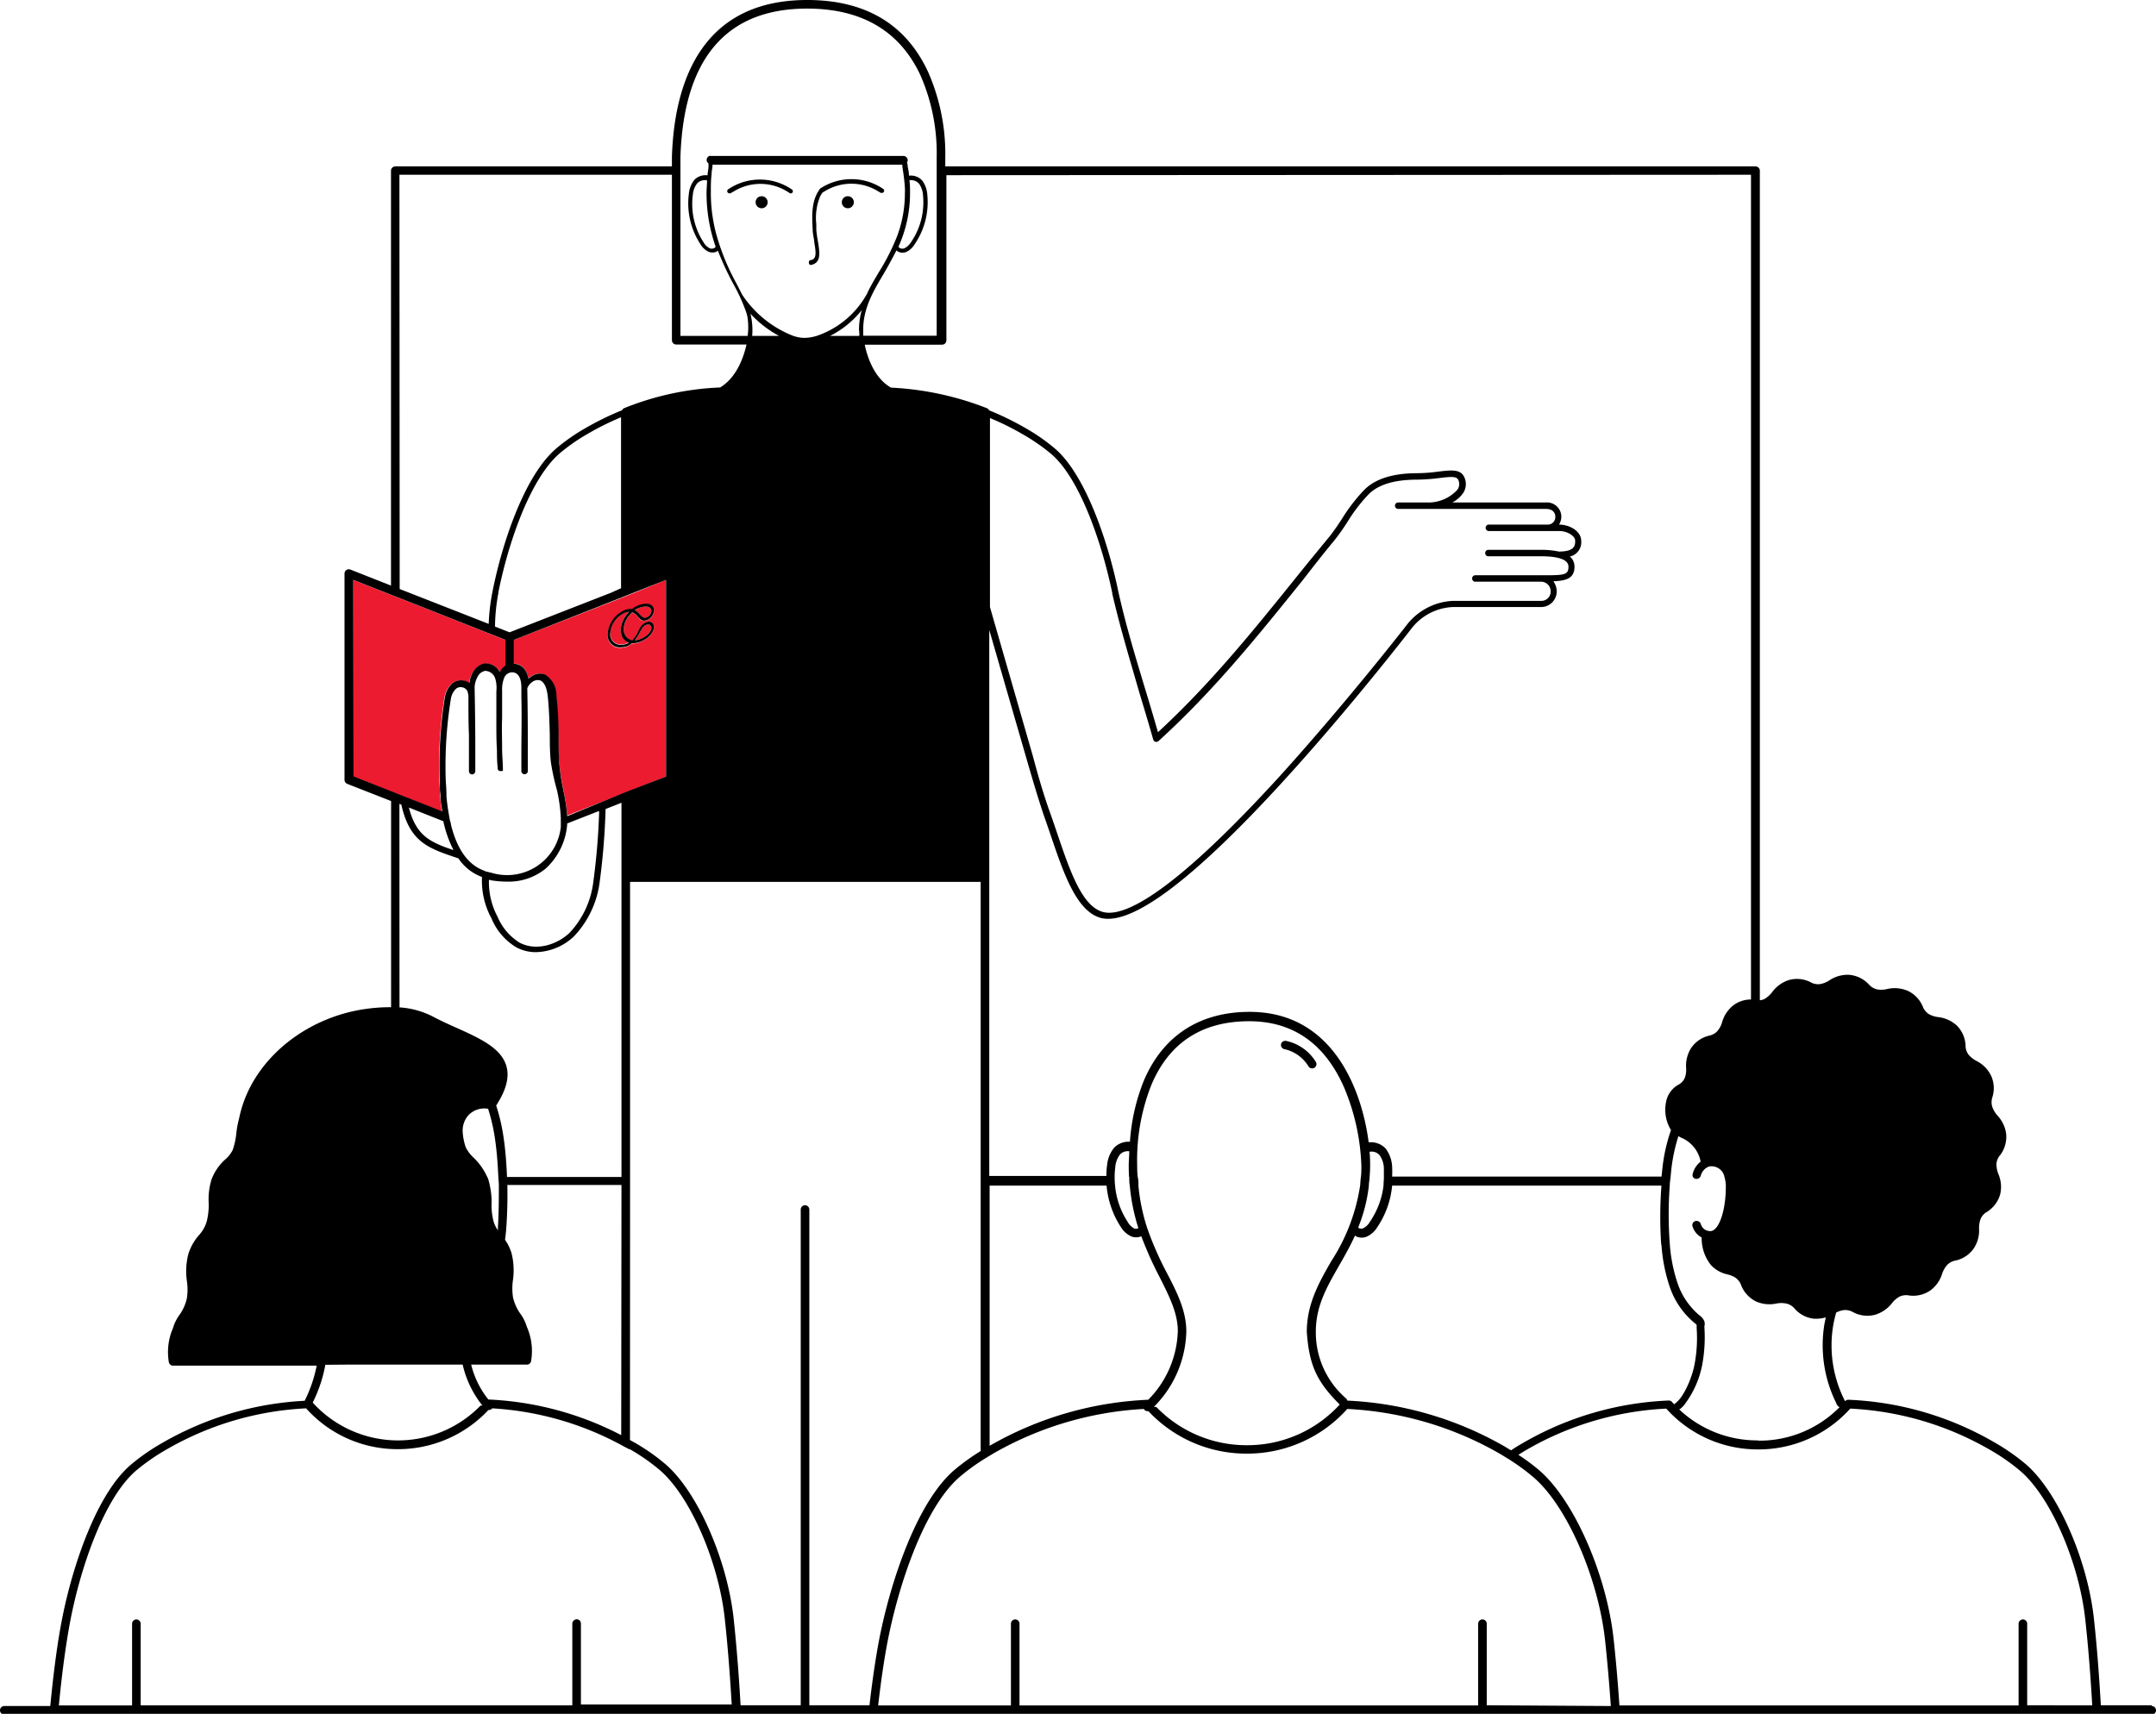 <svg xmlns="http://www.w3.org/2000/svg" id="Layer_1" data-name="Layer 1" viewBox="0 0 250.89 199.49"><defs><style>.cls-1{fill:#ed1b2f;}</style></defs><path class="cls-1" d="M75.8,73.08a.39.39,0,0,0-.56-.36c-.31.11-.47.29-.78.88a5.63,5.63,0,0,1-.6.93,2.21,2.21,0,0,0,.54-.1C75,74.23,75.8,73.68,75.8,73.08Z"></path><path class="cls-1" d="M74.46,71.52c.31.38.47.45.78.34a.84.84,0,0,0,.56-.74c0-.36-.44-.71-1.4-.38a2.24,2.24,0,0,0-.54.26A2.17,2.17,0,0,1,74.46,71.52Z"></path><path class="cls-1" d="M73.82,69l-.5.2-.5.2-.5.2L59.8,74.48v2.77c.9,0,1.49.66,1.7,1.74l.16-.15a1.7,1.7,0,0,1,1.74-.32A2.85,2.85,0,0,1,64.7,81c.17,1.51.21,3.06.25,4.55,0,1,0,2.13.13,3.19a24.3,24.3,0,0,0,.48,3.18,23,23,0,0,1,.45,3l6.31-2.48.5-.2.5-.2,4.19-1.65V67.5Zm.58,5.78h0a2.19,2.19,0,0,1-.85.12l-.23.17a1.91,1.91,0,0,1-.45.23h-.05a1.93,1.93,0,0,1-.5.1,1.42,1.42,0,0,1-1.61-1.52h0a3.26,3.26,0,0,1,1.61-2.61,2.34,2.34,0,0,1,.5-.25l.05,0a1.53,1.53,0,0,1,.45-.08.86.86,0,0,1,.23,0,2.93,2.93,0,0,1,.85-.46c1.24-.43,1.7.13,1.7.58a1.32,1.32,0,0,1-.86,1.15c-.47.16-.72,0-1-.4a1.49,1.49,0,0,0-.67-.52,2.18,2.18,0,0,0-.21.22,2.76,2.76,0,0,0-.5.69,2.27,2.27,0,0,0-.28,1.06,1.33,1.33,0,0,0,.28.86,1.06,1.06,0,0,0,.5.35,1.31,1.31,0,0,0,.21.08,3.93,3.93,0,0,0,.67-1c.41-.77.67-1,1-1.1a.59.59,0,0,1,.86.56c0,.45-.46,1.32-1.7,1.75Z"></path><path class="cls-1" d="M72.32,73.85a1.78,1.78,0,0,1-.08-.53,2.39,2.39,0,0,1,.08-.59,3.07,3.07,0,0,1,.5-1.07,3.39,3.39,0,0,1,.39-.46,1.06,1.06,0,0,0-.34.06l-.05,0a3,3,0,0,0-.5.26A2.8,2.8,0,0,0,71,73.74,1.21,1.21,0,0,0,72.32,75a1.53,1.53,0,0,0,.5-.08h.05a1.54,1.54,0,0,0,.34-.17,1.31,1.31,0,0,1-.39-.2A1.32,1.32,0,0,1,72.32,73.85Z"></path><path class="cls-1" d="M56.84,73.71,46.51,69.63l-1-.39L41.09,67.5V90.39l4.42,1.74,1,.4,4.91,1.93c-.09-.56-.16-1.17-.21-1.79v0a.76.76,0,0,1,0-.15c0-.52-.08-1.06-.09-1.62,0,0,0,0,0-.07a50.06,50.06,0,0,1,.6-9.65,2.9,2.9,0,0,1,.81-1.58,1.64,1.64,0,0,1,1.35-.37,1.83,1.83,0,0,1,.69.28A3.6,3.6,0,0,1,55,78.31a2,2,0,0,1,1.43-1.06,1.89,1.89,0,0,1,1.78,1,1.87,1.87,0,0,1,.64-.75v-3L57.59,74Z"></path><path d="M250.39,198.49h-5.92c-.21-3.71-.48-7.12-.81-10.12-.76-6.89-4.23-14.77-7.91-17.93a24.69,24.69,0,0,0-3.73-2.59,36.75,36.75,0,0,0-16.91-4.92.51.51,0,0,0-.4.17h0s0,0,0,0a14.16,14.16,0,0,1-1.38-8.84,14.9,14.9,0,0,1,.34-1.47,2.5,2.5,0,0,1,.85-.29,1.78,1.78,0,0,1,1.13.24,3.55,3.55,0,0,0,2.5.31,3.92,3.92,0,0,0,2-1.34,2.87,2.87,0,0,1,.85-.76,1.77,1.77,0,0,1,1.15-.16,3.53,3.53,0,0,0,2.46-.57,3.8,3.8,0,0,0,1.39-1.94,3,3,0,0,1,.55-1,1.77,1.77,0,0,1,1-.55,3.5,3.5,0,0,0,2.11-1.38,3.76,3.76,0,0,0,.64-2.31,3.14,3.14,0,0,1,.17-1.13,1.7,1.7,0,0,1,.77-.86,3.6,3.6,0,0,0,1.51-2,3.8,3.8,0,0,0-.2-2.39,3.23,3.23,0,0,1-.23-1.12,1.72,1.72,0,0,1,.43-1.08,3.54,3.54,0,0,0,.71-2.42,3.81,3.81,0,0,0-1-2.17,3.1,3.1,0,0,1-.61-1,1.84,1.84,0,0,1,0-1.16,3.48,3.48,0,0,0-.16-2.52,3.76,3.76,0,0,0-1.69-1.7,3,3,0,0,1-.9-.7,1.74,1.74,0,0,1-.37-1.1,3.51,3.51,0,0,0-1-2.3,3.86,3.86,0,0,0-2.17-1,3,3,0,0,1-1.09-.34,1.87,1.87,0,0,1-.73-.91,3.49,3.49,0,0,0-1.74-1.81,3.88,3.88,0,0,0-2.39-.21,2.85,2.85,0,0,1-1.14.05,1.81,1.81,0,0,1-1-.59,3.54,3.54,0,0,0-2.26-1.11,3.8,3.8,0,0,0-2.31.63,2.82,2.82,0,0,1-1.06.44,1.74,1.74,0,0,1-1.14-.21,3.47,3.47,0,0,0-2.51-.26,3.86,3.86,0,0,0-1.95,1.39,3.18,3.18,0,0,1-.84.78,1.53,1.53,0,0,1-.61.19V19.87a.5.5,0,0,0-.5-.5H110v-1h0a23.66,23.66,0,0,0-2-10C105.42,2.8,100.69,0,93.93,0,81.4,0,78.46,9.92,78.19,18.25v1.12H46a.5.5,0,0,0-.5.5V68.16L40.78,66.3a.5.5,0,0,0-.69.47v24a.51.51,0,0,0,.32.47l5.1,2v24a19.31,19.31,0,0,0-2.66.16c-6.79.85-12.65,5.33-14.59,11.15a14.69,14.69,0,0,0-.45,1.7,10.34,10.34,0,0,0-.3,1.58,8.84,8.84,0,0,1-.42,2,3.48,3.48,0,0,1-.86,1.11,5.94,5.94,0,0,0-1.62,2.36,7.93,7.93,0,0,0-.33,2.66,7.75,7.75,0,0,1-.22,2.2,4,4,0,0,1-.89,1.59,6.15,6.15,0,0,0-1.25,2.21,8,8,0,0,0-.18,3.09,6.61,6.61,0,0,1,0,2.1,5.28,5.28,0,0,1-.86,1.91,5.08,5.08,0,0,0-.66,1.24l-.1.31a7,7,0,0,0-.48,3.89.5.5,0,0,0,.5.46H36.85a15.71,15.71,0,0,1-1.4,4.09,36.79,36.79,0,0,0-16.54,4.89,24.2,24.2,0,0,0-3.73,2.59c-3.94,3.39-6.75,11.75-7.95,17.89-.54,2.71-1,6.22-1.38,10.16H.5a.5.5,0,0,0,0,1H250.39a.5.5,0,0,0,0-1Zm-14.49,0V189a.5.5,0,0,0-.5-.5.51.51,0,0,0-.5.5v9.51H188.45c-.19-2.78-.42-5.4-.68-7.77-.83-7.53-4.62-16.13-8.64-19.59a23.43,23.43,0,0,0-2.44-1.81c.32-.2.65-.41,1-.61a35.93,35.93,0,0,1,16.21-4.77,14.27,14.27,0,0,0,10.56,4.75h.14a14.32,14.32,0,0,0,10.71-4.75,35.89,35.89,0,0,1,16.21,4.77,23.51,23.51,0,0,1,3.57,2.48c3.52,3,6.84,10.62,7.57,17.29.33,3,.6,6.34.81,10Zm-62.89,0V189a.5.5,0,0,0-1,0v9.51H118.64V189a.5.5,0,0,0-1,0v9.51H102.19c.33-2.89.72-5.52,1.13-7.61,1.29-6.55,4.25-15.46,8.37-19a24,24,0,0,1,2.43-1.81l.5-.32.5-.3.48-.29A39.47,39.47,0,0,1,133.11,164a.41.41,0,0,0,.07.11.51.51,0,0,0,.36.15l.1,0a15.6,15.6,0,0,0,11.28,4.94h.16a15.61,15.61,0,0,0,11.7-5.2,39.41,39.41,0,0,1,17.78,5.23l.3.18.47.29c.15.09.31.18.45.28a24.53,24.53,0,0,1,2.7,2c3.85,3.31,7.49,11.63,8.3,18.94.25,2.34.48,4.92.67,7.66Zm-105.91-10a.51.51,0,0,0-.5.5v9.51H16.37V189a.51.51,0,0,0-.5-.5.5.5,0,0,0-.5.5v9.51H6.85c.37-3.87.84-7.31,1.36-10,1.17-6,3.87-14.1,7.62-17.33a24.16,24.16,0,0,1,3.58-2.48,35.85,35.85,0,0,1,16.21-4.77,14.25,14.25,0,0,0,10.56,4.75h.14a14.39,14.39,0,0,0,10.52-4.56l.06,0a.47.47,0,0,0,.38-.19,35.92,35.92,0,0,1,15,4.26l.5.27.42.22.08,0a23.26,23.26,0,0,1,3.49,2.43c3.51,3,6.84,10.62,7.57,17.29.33,3,.59,6.34.81,10H67.6V189A.5.5,0,0,0,67.1,188.48Zm-26-121,4.42,1.74,1,.39,10.33,4.08.75.29,1.21.48v3a1.87,1.87,0,0,0-.64.75,1.89,1.89,0,0,0-1.78-1A2,2,0,0,0,55,78.31a3.6,3.6,0,0,0-.38,1.18,1.83,1.83,0,0,0-.69-.28,1.64,1.64,0,0,0-1.35.37,2.9,2.9,0,0,0-.81,1.58,50.06,50.06,0,0,0-.6,9.65s0,0,0,.07c0,.56,0,1.1.09,1.62a.76.76,0,0,0,0,.15v0c0,.62.12,1.23.21,1.79l-4.91-1.93-1-.4-4.42-1.74ZM79.18,19.37V18.28C79.56,6.81,84.51,1,93.93,1c6.33,0,10.77,2.6,13.17,7.74A22.57,22.57,0,0,1,109,18.35h0v2l0,18.73h-8.55c0-.22,0-.45,0-.69,0-2.5,1.14-4.43,2.35-6.47.51-.86,1-1.77,1.52-2.77a.86.86,0,0,0,.22.15,1,1,0,0,0,.49.11,1.31,1.31,0,0,0,.38-.06,2.18,2.18,0,0,0,1-.88,8.68,8.68,0,0,0,1.5-5.79,3.11,3.11,0,0,0-.58-1.65,1.77,1.77,0,0,0-1.56-.58s0-.07,0-.1c0-.32-.09-.66-.15-1,0-.14,0-.29-.08-.43a.51.51,0,0,0,.09-.27h0a.5.5,0,0,0-.24-.42.47.47,0,0,0-.26-.08H82.73a.51.51,0,0,0-.17,0,.5.5,0,0,0-.33.47h0a.5.5,0,0,0,.22.4c0,.1,0,.2,0,.3,0,.33-.08.65-.11,1v.09a1.78,1.78,0,0,0-1.55.54,3.06,3.06,0,0,0-.63,1.63,8.67,8.67,0,0,0,1.34,5.83,2.14,2.14,0,0,0,1,.91,1.14,1.14,0,0,0,.41.07,1,1,0,0,0,.34-.05.75.75,0,0,0,.29-.16,35.26,35.26,0,0,0,1.79,3.86,20.72,20.72,0,0,1,1.52,3.35h0a4.48,4.48,0,0,1,.12.46A7.39,7.39,0,0,1,87,39.1H79.18V19.37Zm76.1,43.53h0a25.77,25.77,0,0,0,1.56-2.21,18.92,18.92,0,0,1,2.4-3.13c1.13-1.15,3-1.73,5.7-1.73a22.28,22.28,0,0,0,2.58-.19c1.3-.16,2-.22,2.18.23a1.12,1.12,0,0,1-.1,1.13,4.59,4.59,0,0,1-3.52,1.49h-3.37a.37.37,0,0,0-.38.37.38.38,0,0,0,.38.38h17.21c.66,0,1.07.35,1.07.91a.87.87,0,0,1-.79.91h-7a.38.38,0,0,0,0,.75h8.23c1,0,1.87.6,1.87,1.12s0,1.27-1.9,1.27h0a9.66,9.66,0,0,0-2-.2H173.2a.37.37,0,0,0-.37.38.36.36,0,0,0,.37.37h6.16c1.44,0,3.16.21,3.16,1.21s-.52,1-3.16,1h-7.61a.38.38,0,1,0,0,.75h7.61a1.12,1.12,0,0,1,1.09,1.09,1.08,1.08,0,0,1-1.09,1.14H169.08a7.22,7.22,0,0,0-5.46,2.91c-.07.09-7,9-14.78,17.59-12.94,14.17-18.31,16.36-20.54,15.7-2.42-.71-3.8-4.8-5.27-9.12-.27-.81-.55-1.61-.83-2.41-.77-2.14-1.41-4.36-2-6.58l-5-17.37v-22a30.87,30.87,0,0,1,3.78,1.87,22.77,22.77,0,0,1,3.36,2.32c3.38,2.91,5.92,10.51,7.09,16.16,0,0,0,.06,0,.08h0c.89,3.86,1.94,7.32,3,11,.59,2,1.19,3.93,1.77,6a.42.42,0,0,0,.26.26h.1a.35.35,0,0,0,.26-.1c6.39-5.81,11.43-12.08,16.78-18.72C152.79,66,154,64.43,155.28,62.9ZM58.05,138c0,1.54,0,3.14-.11,4.86,0,.11,0,.23,0,.34a3.35,3.35,0,0,1-.52-1.09,7.39,7.39,0,0,1-.21-2.2A9.11,9.11,0,0,0,57,138a5.89,5.89,0,0,0-.19-.75c0-.09-.08-.17-.11-.25a7.25,7.25,0,0,0-1.58-2.24,4.3,4.3,0,0,1-.92-1.21,6.73,6.73,0,0,1-.36-1.86,2.68,2.68,0,0,1,.67-1.88,2.56,2.56,0,0,1,2.29-.75,21.88,21.88,0,0,1,.83,3.69c.19,1.39.3,2.8.36,4.25C58,137.29,58.05,137.62,58.05,138Zm15.27,0V102.65h40.8V168.9a25.71,25.71,0,0,0-3.09,2.23c-4.3,3.7-7.37,12.85-8.69,19.55-.42,2.15-.82,4.85-1.16,7.81h-7v-57.7a.5.5,0,0,0-1,0v57.7h-7c-.21-3.71-.49-7.12-.81-10.12-.76-6.89-4.24-14.77-7.92-17.93a23.4,23.4,0,0,0-3.72-2.59l-.42-.23Zm-3.6-43.42a79.39,79.39,0,0,1-.68,8.09,10.49,10.49,0,0,1-2.75,5.9c-1.43,1.37-3.89,2.2-5.85,1.14a6.52,6.52,0,0,1-2.54-3,8.57,8.57,0,0,1-1-4.3,2.14,2.14,0,0,1,.27.06,11.5,11.5,0,0,0,1.8.15,6.82,6.82,0,0,0,4.51-1.5A7.79,7.79,0,0,0,66,96s0-.11,0-.15l3.7-1.45ZM83.28,28.72a.43.43,0,0,1-.25.19.61.61,0,0,1-.42,0,1.74,1.74,0,0,1-.74-.71,8.17,8.17,0,0,1-1.25-5.49,2.57,2.57,0,0,1,.51-1.37A1.23,1.23,0,0,1,82.28,21c0,.47-.06.93-.06,1.42A18.78,18.78,0,0,0,83.28,28.72Zm.06-1.5a18.51,18.51,0,0,1-.62-4.86v-.09c0-.65,0-1.28.08-1.9,0-.35.07-.67.11-1l0-.2H105a1.18,1.18,0,0,1,0,.2c.06.35.11.69.15,1,.09.64.13,1.16.15,1.51s0,.51,0,.52a14.22,14.22,0,0,1-.87,5,24.83,24.83,0,0,1-2.16,4.28c-.49.84-1,1.67-1.38,2.52h0l-.07.12a10.53,10.53,0,0,1-5.73,4.76,5.22,5.22,0,0,1-1.48.25,4.2,4.2,0,0,1-1.34-.25,12.57,12.57,0,0,1-5.89-4.76l-.07-.12h0c-.22-.44-.45-.9-.7-1.37A26.56,26.56,0,0,1,83.34,27.22ZM105.9,22.4c0-.41,0-.89-.07-1.42a1.26,1.26,0,0,1,1.11.39,2.6,2.6,0,0,1,.47,1.38A8.21,8.21,0,0,1,106,28.21a1.91,1.91,0,0,1-.75.69.69.69,0,0,1-.49,0,.35.35,0,0,1-.2-.2h0A15.11,15.11,0,0,0,105.9,22.4ZM87.33,36.52a12.7,12.7,0,0,0,3.33,2.58H87.53a8,8,0,0,0-.16-2.41S87.35,36.58,87.33,36.52ZM100,39.1H96.59a11.05,11.05,0,0,0,3.69-3,8.52,8.52,0,0,0-.32,2.3C100,38.65,100,38.88,100,39.1ZM55,89.71ZM47.59,94l4,1.59A13.31,13.31,0,0,0,52.7,98.8a.69.69,0,0,0,.07.15c-2.77-.93-4.3-1.7-5.15-4.8ZM52.48,96c0-.19-.1-.39-.14-.59s-.07-.38-.1-.58c-.13-.72-.23-1.47-.29-2.2a2.17,2.17,0,0,0,0-.26c0-.61-.07-1.23-.09-1.85a49.36,49.36,0,0,1,.61-9.19,2.09,2.09,0,0,1,.59-1.15.8.8,0,0,1,.7-.18.85.85,0,0,1,.61.4,2.16,2.16,0,0,1,.14.9c0,1.63,0,2.93.06,4.24,0,.67,0,1.34,0,2.06s0,1.38,0,2.17a.36.36,0,0,0,.09.24.37.37,0,0,0,.28.13h0a.38.38,0,0,0,.37-.38v0c0-.15,0-1.37,0-2.92,0-2.75-.07-6.48-.08-6.84a2.75,2.75,0,0,1,.36-1.24,1.21,1.21,0,0,1,.86-.67,1.26,1.26,0,0,1,1.18.89,3.82,3.82,0,0,1,.13,1.49c0,.14,0,.28,0,.42,0,1.26,0,2.33,0,3.36s0,2,.07,3.08c0,.61,0,1.26.08,2v.12s0,0,0,0h0a.37.37,0,0,0,.2.29.31.31,0,0,0,.19,0h0a.17.17,0,0,0,.1,0h0a.18.18,0,0,0,.07,0l.05,0,0,0,0-.08h0a.29.29,0,0,0,0-.09h0v0c0-.72-.07-1.46-.09-2.21,0-1.32-.05-2.63,0-3.75,0-1.86,0-3.21,0-3.24a3.62,3.62,0,0,1,.24-1.47,1,1,0,0,1,.5-.54.92.92,0,0,1,.41-.1h.09c.81.07,1,1,1,1.77v.28c0,.2,0,.4,0,.59v.19c.06,2.52,0,4.25,0,6.54v2.17a.38.38,0,0,0,.75,0V87.38c0-2.5,0-4.34-.06-7.25a1.42,1.42,0,0,1,.51-.69,1.06,1.06,0,0,1,1-.24c.47.22.75.81.87,1.84.16,1.49.2,3,.24,4.49,0,1,0,2.14.13,3.22A26.72,26.72,0,0,0,64.82,92a18.92,18.92,0,0,1,.44,3.2.49.49,0,0,1,0,.12c0,.13,0,.26,0,.4h0s0,.15,0,.39a.88.88,0,0,1,0,.16,6.28,6.28,0,0,1-8,5.34l-.37-.09-.37-.09-.37-.16C54.18,100.47,53.07,98.39,52.48,96Zm13.53-1a23,23,0,0,0-.45-3,24.3,24.3,0,0,1-.48-3.18C65,87.64,65,86.56,65,85.51c0-1.49-.08-3-.25-4.55a2.85,2.85,0,0,0-1.3-2.44,1.7,1.7,0,0,0-1.74.32L61.5,79c-.21-1.08-.8-1.7-1.7-1.74V74.48l12.52-4.93.5-.2.5-.2.5-.2,3.69-1.45V90.39L73.32,92l-.5.2-.5.2Zm66.32,40.64a23.86,23.86,0,0,1,1.65-9.35c2.07-4.93,5.9-7.42,11.38-7.42,5.1,0,8.81,2.6,11.06,7.73a25.65,25.65,0,0,1,2,9.1c0,.47,0,.9-.06,1.34s-.05.67-.09,1a22.28,22.28,0,0,1-3.36,8.77c-1.46,2.55-2.84,5-2.84,8.24.27,3.72,1.09,5.62,3.52,8.12l.31.32a14.54,14.54,0,0,1-10.66,4.73h-.29a14.57,14.57,0,0,1-10.39-4.45h-.3c.06,0,.11-.11.16-.16a12.83,12.83,0,0,0,3.63-8.61c0-2.36-1-4.41-2.24-6.79a37.24,37.24,0,0,1-2.33-5.32v0a22.48,22.48,0,0,1-1-4.83c0-.33,0-.67-.07-1S132.33,136.05,132.33,135.56ZM161,138a9.54,9.54,0,0,1-1.6,4.24,1.86,1.86,0,0,1-.79.74.61.61,0,0,1-.42,0,.21.21,0,0,1-.13-.13v0a18.29,18.29,0,0,0,1.23-4.81c0-.33.07-.66.09-1s.06-.87.06-1.34,0-1-.07-1.63a1.23,1.23,0,0,1,1.16.38,2.74,2.74,0,0,1,.51,1.53c0,.35,0,.7,0,1.06S161,137.62,161,138Zm-29.59-1c0,.33,0,.67.06,1a23,23,0,0,0,1,4.95l-.1.05a.66.66,0,0,1-.37,0,1.9,1.9,0,0,1-.77-.77,9.21,9.21,0,0,1-1.47-4.22,8.48,8.48,0,0,1-.05-1,8.32,8.32,0,0,1,.07-1.12,2.81,2.81,0,0,1,.55-1.51,1.24,1.24,0,0,1,1.08-.37c0,.55-.06,1.09-.06,1.66S131.36,136.52,131.38,137Zm61.93,7.89a19.33,19.33,0,0,0,1,5,9.36,9.36,0,0,0,2.86,4.11,1.07,1.07,0,0,1,.24.23s0,.09,0,.13a2.83,2.83,0,0,0,0,.29,16.26,16.26,0,0,1-.25,4.16c-.24,1.39-1.21,3.79-2.22,4.52a.43.43,0,0,0-.13.14,3.57,3.57,0,0,1-.27-.28.5.5,0,0,0-.4-.17,36.75,36.75,0,0,0-16.91,4.92c-.51.29-1,.59-1.43.88l-.7-.43a40.43,40.43,0,0,0-18.34-5.36.57.57,0,0,0-.12-.23,10.14,10.14,0,0,1-3.55-7.78c0-3,1.26-5.17,2.71-7.71.62-1.08,1.27-2.22,1.85-3.49a.54.54,0,0,0,.12.09,1.56,1.56,0,0,0,.67.15,1.48,1.48,0,0,0,.51-.09,2.75,2.75,0,0,0,1.28-1.11A10.27,10.27,0,0,0,162,138h31.34A48,48,0,0,0,193.31,144.85Zm-62.94-2.12a2.8,2.8,0,0,0,1.25,1.15,1.47,1.47,0,0,0,.56.1,1.49,1.49,0,0,0,.47-.07l.13-.06a42.12,42.12,0,0,0,2.12,4.74c1.14,2.26,2.13,4.22,2.13,6.3a11.84,11.84,0,0,1-3.44,8h0a40.41,40.41,0,0,0-18.46,5.36V138h13.61A10.51,10.51,0,0,0,130.37,142.73ZM58,69h0l0-.08c1.12-5.6,3.65-13.16,7.14-16.16a22.12,22.12,0,0,1,3.35-2.32,31.6,31.6,0,0,1,3.78-1.87V68.47L71.09,69,59.3,73.6l-1.7-.67A22.77,22.77,0,0,1,58,69Zm14.29,98.05a36.93,36.93,0,0,0-15.46-4.15,10.43,10.43,0,0,1-2-4.06h6.48a.5.5,0,0,0,.5-.46,7,7,0,0,0-.48-3.89l-.11-.31a4.76,4.76,0,0,0-.65-1.24,5.44,5.44,0,0,1-.87-1.91,6.94,6.94,0,0,1,0-2.1,8.16,8.16,0,0,0-.18-3.09,5.73,5.73,0,0,0-.75-1.53c.07-.49.12-1,.15-1.45.12-1.74.15-3.36.12-4.93H72.32Zm-32.07-8.21H53.84a11.84,11.84,0,0,0,2.2,4.64l.11.12h-.22a13.4,13.4,0,0,1-19.54-.34v0a16.4,16.4,0,0,0,1.47-4.4Zm164.35,8.82a13.22,13.22,0,0,1-9.18-3.62l.07,0a3.5,3.5,0,0,0,.46-.42,11.12,11.12,0,0,0,2.16-4.74,17.53,17.53,0,0,0,.26-4.37.57.57,0,0,1,0-.13,1.12,1.12,0,0,0,0-.56,1.54,1.54,0,0,0-.56-.7,8.35,8.35,0,0,1-2.53-3.66,18.26,18.26,0,0,1-.94-4.68,45.74,45.74,0,0,1,0-6.83c0-.34.07-.67.1-1s.08-.89.14-1.32a20,20,0,0,1,.76-3.37c.09,0,.16.1.25.13a3.79,3.79,0,0,1,2.34,2.82,2.61,2.61,0,0,0-.92,1.42.58.58,0,0,0,0,.32.51.51,0,0,0,.35.27.33.33,0,0,0,.1,0,.48.48,0,0,0,.44-.27.54.54,0,0,0,.05-.11,1.24,1.24,0,0,1,.11-.29,1.6,1.6,0,0,1,.47-.57,1.46,1.46,0,0,1,.47-.22,1.55,1.55,0,0,1,.32,0,1.52,1.52,0,0,1,1.38,1.23,3.67,3.67,0,0,1,.16,1,1,1,0,0,1,0,.18c0,2.78-.82,5.13-1.8,5.13H199a1.23,1.23,0,0,1-.5-.12,1.09,1.09,0,0,1-.5-.5,1,1,0,0,1-.08-.2.49.49,0,0,0-.48-.36h-.13a.5.5,0,0,0-.36.61,2.2,2.2,0,0,0,1.07,1.31,5,5,0,0,0,1.07,3.2,3.69,3.69,0,0,0,1.89,1.09,3.11,3.11,0,0,1,.94.37,1.78,1.78,0,0,1,.7.92,3.58,3.58,0,0,0,1.71,1.86,3.85,3.85,0,0,0,2.38.25,2.94,2.94,0,0,1,1.15,0,1.77,1.77,0,0,1,1,.62,3.5,3.5,0,0,0,2.24,1.15h.22a4.08,4.08,0,0,0,1.15-.16c-.06.25-.11.5-.16.75a15.17,15.17,0,0,0,1.38,9.25c0,.07.07.15.11.22a.51.51,0,0,0,.27.23A13.08,13.08,0,0,1,204.6,167.69Zm-.81-147.32v96a3.39,3.39,0,0,0-2,.64,3.79,3.79,0,0,0-1.36,2,2.82,2.82,0,0,1-.52,1,1.75,1.75,0,0,1-1,.57,3.53,3.53,0,0,0-2.08,1.43,3.85,3.85,0,0,0-.59,2.32,2.85,2.85,0,0,1-.14,1.13,1.61,1.61,0,0,1-.76.83,2.91,2.91,0,0,0-1.45,2.11,4.5,4.5,0,0,0,.59,3.17,20.18,20.18,0,0,0-.94,3.95c-.06.48-.11,1-.16,1.46H162a11.45,11.45,0,0,0,0-1.17,3.82,3.82,0,0,0-.73-2.06,2.34,2.34,0,0,0-2-.75c-.75-5.83-4-15.19-13.85-15.19-5.83,0-10.09,2.78-12.31,8a23.13,23.13,0,0,0-1.62,7.12,2.32,2.32,0,0,0-1.87.73,3.76,3.76,0,0,0-.79,2,8.65,8.65,0,0,0-.08,1.25H115.12V73.33l4.32,14.94c.63,2.17,1.28,4.4,2,6.56.28.79.56,1.6.83,2.4,1.53,4.51,3,8.78,5.77,9.6,3.54,1,10.71-4.31,21.31-15.92,7.83-8.57,14.74-17.55,14.81-17.63a6.44,6.44,0,0,1,4.87-2.62h10.28a1.82,1.82,0,0,0,1.84-1.89,2,2,0,0,0-.39-1.11c1.55-.06,2.46-.36,2.46-1.7a1.48,1.48,0,0,0-.54-1.18,1.7,1.7,0,0,0,1.32-1.85c0-1-1.18-1.85-2.58-1.87a1.76,1.76,0,0,0,.27-.91,1.67,1.67,0,0,0-1.82-1.66H169a3.48,3.48,0,0,0,1.25-1.08,1.89,1.89,0,0,0,.16-1.84c-.43-1-1.55-.85-3-.68a19.3,19.3,0,0,1-2.48.19c-2.85,0-4.95.66-6.23,2a20.09,20.09,0,0,0-2.5,3.25c-.46.71-.94,1.43-1.51,2.15h0C153.44,64,152.21,65.49,151,67c-5.2,6.46-10.12,12.57-16.25,18.23-.53-1.86-1.07-3.66-1.61-5.43-1.1-3.65-2.14-7.09-3-10.93h0c-1.18-5.78-3.82-13.6-7.36-16.64a22.17,22.17,0,0,0-3.46-2.41,33.57,33.57,0,0,0-4.22-2.06.51.51,0,0,0-.24-.24,35.09,35.09,0,0,0-11.17-2.4c-2.08-1.17-2.83-3.86-3.06-5h9a.52.52,0,0,0,.35-.14.53.53,0,0,0,.15-.36l0-19.23Zm-157.28,0H78.19V39.6a.5.5,0,0,0,.5.5h8.18c-.26,1.15-1,3.75-3.07,5a33.41,33.41,0,0,0-11.17,2.41.51.51,0,0,0-.24.24,33.57,33.57,0,0,0-4.22,2.06,22.17,22.17,0,0,0-3.46,2.41c-3.65,3.13-6.27,10.92-7.4,16.65h0a23.3,23.3,0,0,0-.44,3.75L46.51,68.56Zm0,73.23.24.1v.07c1,4.31,3.11,5,6.62,6.17a5.64,5.64,0,0,0,2.75,2.17v0a9.11,9.11,0,0,0,1.1,4.81,7.08,7.08,0,0,0,2.86,3.36,4.8,4.8,0,0,0,2.31.58,6.61,6.61,0,0,0,4.42-1.83,11.22,11.22,0,0,0,3-6.31,80.3,80.3,0,0,0,.69-8.52l1.85-.73V137H59c-.06-1.5-.17-3-.37-4.39a22.57,22.57,0,0,0-.89-3.93c1.16-1.79,1.56-3.29,1.19-4.58-.6-2.12-3.13-3.26-5.8-4.46-.92-.41-1.87-.84-2.77-1.32a9.82,9.82,0,0,0-3.87-1.06Z"></path><path d="M149.46,122.12a4.35,4.35,0,0,1,2.8,2,.52.52,0,0,0,.43.24.48.48,0,0,0,.26-.07.5.5,0,0,0,.17-.69,5.36,5.36,0,0,0-3.46-2.44.51.51,0,0,0-.59.39A.5.5,0,0,0,149.46,122.12Z"></path><path d="M94.32,30.84h.05c1.25-.25,1-1.49.82-2.7a13.29,13.29,0,0,1-.2-1.41l0-.65a6.54,6.54,0,0,1,.45-3.22,4,4,0,0,1,.27-.44l.28-.17a5.93,5.93,0,0,1,6.17,0l.34.2a.24.24,0,0,0,.14,0,.26.26,0,0,0,.21-.11.26.26,0,0,0-.07-.35,6.58,6.58,0,0,0-7.4,0l0,.05c-1,1.34-.89,3.18-.81,4.66,0,.46.11.9.18,1.34l0,.13c.23,1.33.26,1.92-.34,2.1l-.09,0a.25.25,0,0,0-.19.3A.24.24,0,0,0,94.32,30.84Z"></path><path d="M91.52,22.24a3.61,3.61,0,0,1,.32.2.25.25,0,1,0,.29-.4,6.58,6.58,0,0,0-7.4,0,.25.25,0,0,0-.06.35.24.24,0,0,0,.2.11.24.24,0,0,0,.14,0,3.12,3.12,0,0,1,.35-.2A5.91,5.91,0,0,1,91.52,22.24Z"></path><path d="M98.66,22.84a.7.7,0,1,0,.7.7A.7.7,0,0,0,98.66,22.84Z"></path><path d="M88.63,22.84a.7.7,0,1,0,0,1.4.7.7,0,1,0,0-1.4Z"></path><path d="M72.82,75.26h.05a1.91,1.91,0,0,0,.45-.23l.23-.17a2.19,2.19,0,0,0,.85-.12h0c1.24-.43,1.7-1.3,1.7-1.75a.59.59,0,0,0-.86-.56c-.37.12-.63.33-1,1.1a3.93,3.93,0,0,1-.67,1,1.31,1.31,0,0,1-.21-.08,1.06,1.06,0,0,1-.5-.35,1.33,1.33,0,0,1-.28-.86,2.27,2.27,0,0,1,.28-1.06,2.76,2.76,0,0,1,.5-.69,2.18,2.18,0,0,1,.21-.22,1.49,1.49,0,0,1,.67.52c.32.39.57.56,1,.4A1.32,1.32,0,0,0,76.1,71c0-.45-.46-1-1.7-.58a2.93,2.93,0,0,0-.85.46.86.86,0,0,0-.23,0,1.53,1.53,0,0,0-.45.08l-.05,0a2.34,2.34,0,0,0-.5.25,3.26,3.26,0,0,0-1.61,2.61h0a1.42,1.42,0,0,0,1.61,1.52A1.93,1.93,0,0,0,72.82,75.26Zm1.64-1.66c.31-.59.47-.77.78-.88a.39.39,0,0,1,.56.36c0,.6-.82,1.15-1.4,1.35a2.21,2.21,0,0,1-.54.1A5.63,5.63,0,0,0,74.46,73.6Zm-.06-2.86c1-.33,1.4,0,1.4.38a.84.84,0,0,1-.56.74c-.31.11-.47,0-.78-.34a2.17,2.17,0,0,0-.6-.52A2.24,2.24,0,0,1,74.4,70.74Zm-3.39,3a2.8,2.8,0,0,1,1.31-2.2,3,3,0,0,1,.5-.26l.05,0a1.06,1.06,0,0,1,.34-.06,3.39,3.39,0,0,0-.39.46,3.07,3.07,0,0,0-.5,1.07,2.39,2.39,0,0,0-.08.59,1.78,1.78,0,0,0,.08.53,1.32,1.32,0,0,0,.5.73,1.31,1.31,0,0,0,.39.2,1.54,1.54,0,0,1-.34.17h-.05a1.53,1.53,0,0,1-.5.08A1.21,1.21,0,0,1,71,73.74Z"></path></svg>
